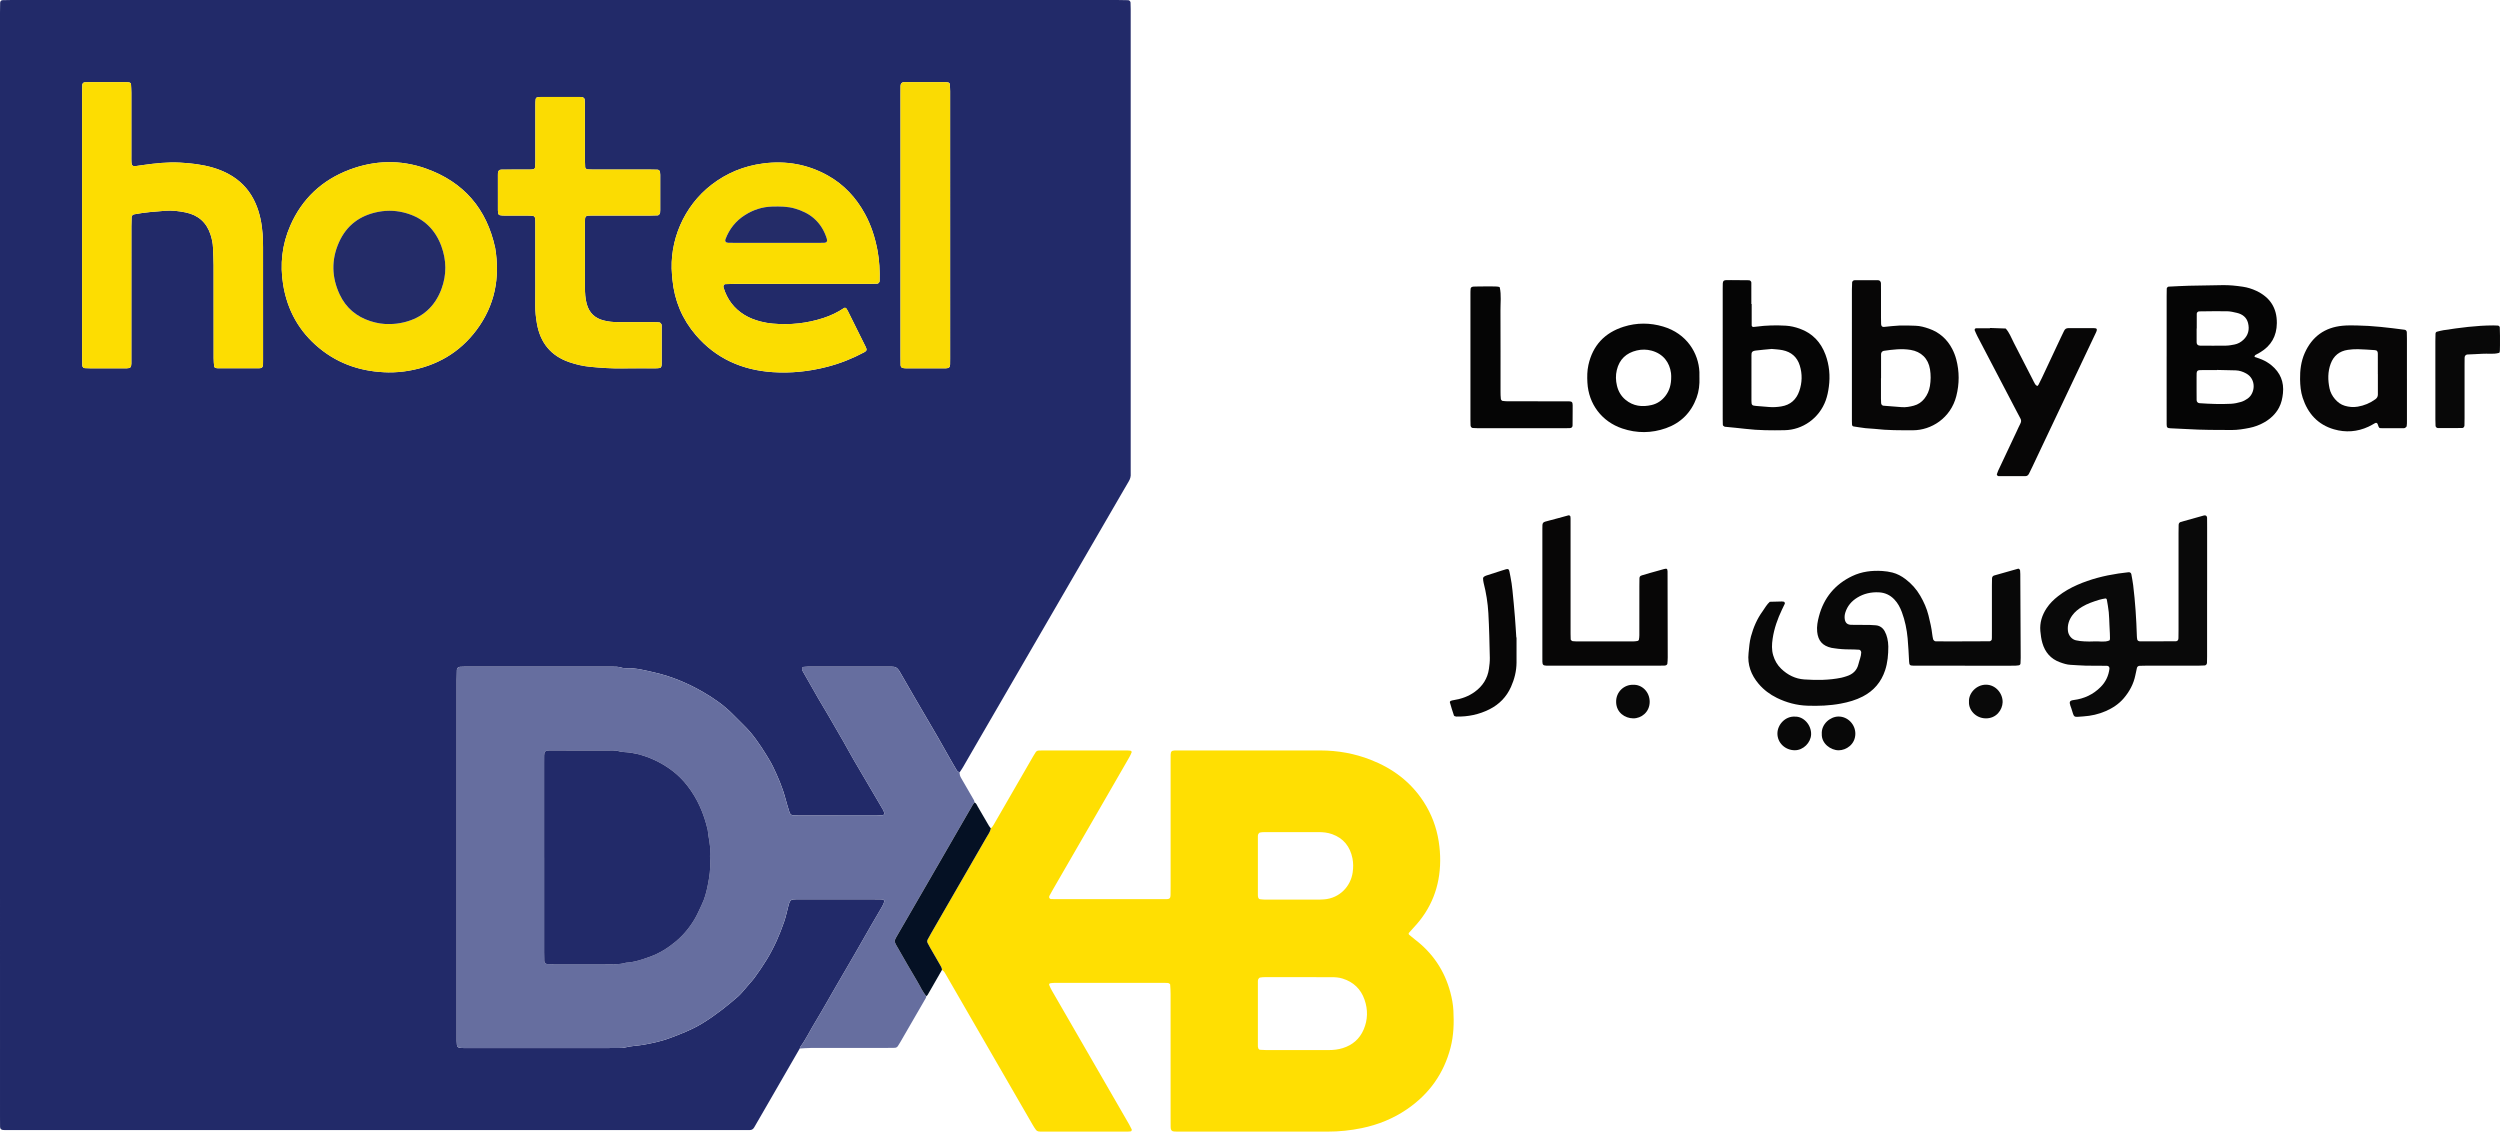 <?xml version="1.0" encoding="UTF-8"?>
<svg id="Layer_1" data-name="Layer 1" xmlns="http://www.w3.org/2000/svg" viewBox="0 0 2575.95 1166.01">
  <defs>
    <style>
      .cls-1 {
        fill: #050505;
      }

      .cls-2 {
        fill: #051124;
      }

      .cls-3 {
        fill: #ffdf02;
      }

      .cls-4 {
        fill: #fadb03;
      }

      .cls-5 {
        fill: #fbdd01;
      }

      .cls-6 {
        fill: #fbdc02;
      }

      .cls-7 {
        fill: #fddd01;
      }

      .cls-8 {
        fill: #666e9f;
      }

      .cls-9 {
        fill: #242c68;
      }

      .cls-10 {
        fill: #222a69;
      }

      .cls-11 {
        fill: #090909;
      }

      .cls-12 {
        fill: #080808;
      }

      .cls-13 {
        fill: #070606;
      }
    </style>
  </defs>
  <path class="cls-10" d="M824.01,1080.4c-11.34,19.64-22.67,39.29-34.01,58.93-4.31,7.47-8.61,14.95-12.95,22.4-1.02,1.75-2.52,2.75-4.7,2.66-2.55-.1-5.12,0-7.67,0-251.07,0-502.15,0-753.22,0-2.56,0-5.12,0-7.68-.03-2.47-.04-3.67-1.09-3.71-3.28-.06-3.2-.06-6.39-.06-9.59C0,1045.07,0,938.63,0,832.19,0,559.22,0,286.24,0,13.27c0-3.51,.07-7.03,.15-10.54C.18,1.4,1.26,.21,2.44,.18,5.64,.09,8.83,0,12.03,0,135.17,0,258.31,0,381.45,0,637.96,0,894.47,0,1150.98,0c3.83,0,7.67,.11,11.5,.2,1.21,.03,2.37,1.25,2.41,2.47,.08,2.23,.16,4.47,.16,6.7,0,158.54,0,317.08,0,475.62,0,.96-.08,1.92,.01,2.88,.27,2.99-.55,5.66-2.07,8.2-1.96,3.29-3.87,6.62-5.79,9.93-49.69,85.67-99.38,171.35-149.07,257.02-5.29,9.12-10.53,18.27-15.83,27.38-1.12,1.93-2.42,3.75-3.64,5.62-.98-.8-2.26-1.4-2.87-2.42-2.97-4.91-5.78-9.93-8.62-14.93-3.47-6.11-6.85-12.26-10.38-18.33-8.18-14.07-16.44-28.09-24.63-42.15-5.14-8.83-10.19-17.7-15.31-26.54-.48-.82-1.08-1.59-1.71-2.31-1.08-1.23-2.44-2.11-4.09-2.28-1.59-.17-3.19-.16-4.79-.16-27.82,0-55.65,0-83.47,0-1.59,0-3.18,.15-4.77,.26-1.18,.08-2.01,1.75-1.5,2.93,.26,.58,.45,1.2,.76,1.75,5.36,9.43,10.71,18.88,16.13,28.28,3.19,5.53,6.54,10.96,9.76,16.47,5.3,9.1,10.59,18.21,15.82,27.35,3.64,6.37,7.07,12.87,10.78,19.21,9.98,17.08,20.06,34.11,30.07,51.18,.64,1.08,.96,2.35,1.41,3.54,.24,.63-.79,2.04-1.52,2.08-1.91,.11-3.81,.31-5.72,.31-27.18,.02-54.37,.02-81.55,.01-1.6,0-3.2-.06-4.79-.1-2.21-.06-3.6-1.35-4.21-3.3-1.53-4.86-3.01-9.74-4.32-14.66-2.98-11.15-7.57-21.67-12.52-32.03-2.06-4.31-4.59-8.41-7.1-12.48-6.73-10.87-13.88-21.44-23.09-30.44-3.88-3.8-7.73-7.65-11.55-11.51-8.83-8.92-19.05-16.07-29.82-22.33-15.81-9.18-32.54-16.35-50.43-20.43-9.62-2.19-19.2-4.82-29.23-4.51-1.58,.05-3.27,0-4.74-.5-3.43-1.15-6.93-1.08-10.44-1.08-50.21-.01-100.42-.02-150.63-.01-1.91,0-3.83,.09-5.74,.2-1.62,.1-3.04,1.48-3.09,3.09-.12,3.51-.19,7.02-.19,10.54,0,121.77,0,243.54,0,365.31,0,2.24-.02,4.47,0,6.71,.09,6.55,.57,7.03,7.1,7.13,1.92,.03,3.84,0,5.76,0,47.65,0,95.3,0,142.95,0,3.84,0,7.68,.01,11.51-.06,1.91-.04,3.9,.06,5.72-.44,6.5-1.77,13.24-1.77,19.83-2.97,8.82-1.6,17.59-3.45,25.93-6.52,11.65-4.28,23.23-8.78,34-15.3,13.45-8.16,25.65-17.85,37.44-28.13,1.68-1.46,3.13-3.2,4.6-4.87,2.53-2.88,4.99-5.81,7.47-8.72,1.45-1.7,3.01-3.32,4.32-5.12,4.5-6.19,8.83-12.47,12.83-19.03,7.53-12.36,13.32-25.45,17.96-39.07,1.85-5.42,3.01-11.07,4.47-16.61,1.59-6.06,2.9-6.41,7.77-6.44,2.24-.01,4.48,0,6.72,0,24.31,0,48.61,0,72.92,0,2.88,0,5.76,.03,8.63,.1,.62,.02,1.33,.13,1.82,.47,.46,.31,1.08,1.1,.96,1.46-.61,1.8-1.28,3.61-2.21,5.25-3.81,6.65-7.76,13.21-11.58,19.84-5.74,9.95-11.38,19.96-17.13,29.92-6.38,11.06-12.84,22.06-19.25,33.11-3.36,5.8-6.66,11.63-10.02,17.43-3.68,6.35-7.28,12.75-11.13,19-5.2,8.41-9.36,17.45-15.27,25.44-.36,.48-.43,1.18-.64,1.78Zm1.27-787.88c23.35,0,46.7,0,70.05,0,2.88,0,5.75-.11,8.63-.21,.99-.03,2.33-1.53,2.36-2.6,.32-10.57-.19-21.09-2.14-31.5-2.49-13.27-6.52-26.01-13.02-37.91-9.11-16.65-21.58-30.14-38.21-39.42-20.77-11.59-43.03-15.53-66.66-12.43-19.83,2.6-37.6,9.9-53.37,22.11-28.14,21.79-43.64,57.46-40.49,92.72,.14,1.59,.27,3.19,.42,4.78,2.06,21.65,10.08,40.86,24.24,57.33,20.74,24.13,47.67,35.95,78.99,38.06,18.93,1.27,37.68-.7,56.1-5.46,13.37-3.45,26.13-8.48,38.28-15.03,2.65-1.43,3-2.56,1.56-5.46-6.09-12.32-12.21-24.62-18.33-36.92-.42-.85-.95-1.65-1.44-2.47-.51-.85-1.71-1.27-2.42-.79-6.67,4.51-13.88,7.91-21.51,10.4-16.95,5.52-34.34,7.35-52.07,5.74-4.13-.37-8.27-1.05-12.28-2.09-5.87-1.53-11.57-3.61-16.82-6.82-10.87-6.65-17.95-16.14-21.62-28.26-.53-1.75,.4-3.47,2.02-3.53,2.87-.12,5.75-.21,8.63-.21,23.03-.02,46.06,0,69.09,0ZM84.59,231.18c0,45.7,0,91.4,0,137.09,0,2.87,.12,5.74,.23,8.61,.05,1.2,1.28,2.39,2.49,2.45,1.91,.09,3.83,.19,5.74,.19,9.91,.02,19.83,.06,29.74,0,14.03-.09,12.55,1.7,12.56-12.98,.04-44.42,0-88.84,.02-133.26,0-3.19,.12-6.38,.24-9.57,.05-1.28,1.13-2.5,2.26-2.76,.31-.07,.62-.14,.93-.2,10.38-2.01,20.91-2.72,31.43-3.57,7.07-.57,14.07,.31,20.97,1.71,13.02,2.65,21.71,10.3,25.77,23.02,1.36,4.27,2.32,8.64,2.48,13.15,.22,6.07,.61,12.13,.62,18.2,.06,31.96,.02,63.91,.05,95.87,0,2.85,.27,5.71,.55,8.55,.05,.49,.68,1.14,1.19,1.33,.87,.33,1.86,.47,2.8,.48,14.07,.02,28.14,.03,42.21,0,2.95,0,4.04-1.13,4.13-3.98,.05-1.6,.05-3.19,.05-4.79,0-38.67,.01-77.33-.02-116,0-4.47-.09-8.95-.43-13.41-.82-10.88-2.83-21.51-7.23-31.6-5.13-11.76-13-21.16-23.86-28.03-6.25-3.96-12.99-6.83-20.08-8.91-11.11-3.26-22.52-4.58-34.03-5.19-12.83-.69-25.51,.74-38.19,2.52-12.63,1.78-11.87,3.06-11.86-10.41,.01-21.41,.02-42.82-.01-64.23,0-2.86-.23-5.73-.36-8.59-.05-1.17-1.03-1.72-1.86-1.94-1.21-.32-2.53-.27-3.81-.27-12.79-.02-25.58-.02-38.37,0-1.28,0-2.55,.11-3.83,.19-1.17,.08-2.3,1.27-2.34,2.56-.09,2.87-.18,5.74-.19,8.61-.01,45.06,0,90.12,0,135.18Zm315.94,152.51c6.75,.05,13.39-.47,20.05-1.6,29.03-4.91,52.9-18.56,70.52-42.19,18.78-25.19,24.28-53.65,19.13-84.39-8.71-40.43-32.47-68.03-71.41-81.84-26.22-9.3-52.81-8.61-78.83,1.24-28.22,10.69-48.77,29.9-60.89,57.65-8.52,19.51-10.75,39.85-7.32,60.91,4.29,26.32,16.49,48.11,37.02,65.08,20.77,17.16,45.03,24.76,71.74,25.16Zm151.04-109.45h.02c0,13.42,.1,26.84-.04,40.26-.07,6.43,.62,12.78,1.73,19.06,3.46,19.57,14.26,33.09,33.33,39.61,6.98,2.38,14.13,4.06,21.46,4.78,11.13,1.09,22.29,1.83,33.5,1.64,11.19-.19,22.38-.03,33.57-.06,1.59,0,3.2-.1,4.77-.35,.53-.08,1.17-.7,1.38-1.22,.34-.87,.52-1.86,.52-2.8,.03-13.1,.02-26.2,0-39.3,0-.63,.01-1.39-.31-1.86-.49-.72-1.21-1.63-1.96-1.75-1.87-.31-3.81-.3-5.73-.3-12.47-.03-24.94-.05-37.4-.02-4.82,.01-9.54-.5-14.23-1.67-9.21-2.28-15.03-7.81-17.6-17.02-1.57-5.63-1.83-11.34-1.84-17.08-.05-22.04-.01-44.09-.03-66.13,0-8.04,0-7.9,7.9-7.9,1.28,0,2.56,0,3.84,0,18.54,0,37.08,0,55.63,0,2.55,0,5.11-.11,7.66-.21,.94-.04,2.32-1.59,2.4-2.63,.07-.95,.16-1.91,.16-2.86,0-12.14,.01-24.28,0-36.42,0-.95-.16-1.9-.25-2.85-.11-1.14-1.34-2.26-2.6-2.3-2.55-.07-5.11-.15-7.67-.15-19.5-.01-39,0-58.5-.01-1.92,0-3.83-.08-5.75-.15-1.28-.05-2.52-1.14-2.57-2.29-.1-2.23-.22-4.46-.23-6.69-.02-18.53,0-37.06-.02-55.59,0-2.55-.03-5.11-.31-7.64-.08-.74-.95-1.63-1.68-2.01-.8-.41-1.86-.4-2.81-.4-13.75-.02-27.49-.03-41.24,0-.95,0-1.9,.16-2.84,.31-1.06,.17-1.74,1-1.86,1.89-.26,1.89-.32,3.81-.32,5.72-.02,19.49,0,38.98-.03,58.47,0,2.23-.17,4.46-.42,6.67-.06,.49-.75,1.17-1.26,1.29-1.22,.29-2.51,.4-3.77,.41-7.35,.04-14.71,.02-22.06,.03-2.56,0-5.12,0-7.67,.07-2.1,.05-3.26,1.4-3.36,3.75-.03,.64-.04,1.28-.04,1.92,0,12.14,0,24.28,.01,36.42,0,.95,.18,1.9,.27,2.85,.1,1.1,.93,1.81,1.78,2,1.54,.34,3.16,.4,4.75,.41,7.99,.04,15.98,0,23.98,.03,1.91,0,3.86,.02,5.72,.37,.7,.13,1.6,1.18,1.73,1.92,.32,1.87,.32,3.81,.32,5.72,.02,14.7,.01,29.39,.01,44.09Zm376.28-43.03c0,45.35,0,90.71,0,136.06,0,2.87,.02,5.75,.07,8.62,.01,.63,.11,1.32,.41,1.86,.29,.53,.8,1.15,1.33,1.28,1.22,.31,2.51,.48,3.77,.48,13.42,.03,26.85,.02,40.27,.02,.32,0,.64-.01,.96-.03,3.06-.11,4.2-1.11,4.29-3.86,.06-1.91,.06-3.83,.06-5.75,0-91.99,0-183.97-.01-275.96,0-2.54-.18-5.1-.44-7.63-.05-.48-.78-1.14-1.31-1.27-1.23-.29-2.52-.42-3.79-.42-13.42-.03-26.85-.02-40.27-.01-.64,0-1.28,.02-1.92,.05-2.06,.1-3.31,1.45-3.36,3.78-.06,2.87-.06,5.75-.06,8.62,0,44.72,0,89.43,0,134.15Z"/>
  <path class="cls-3" d="M1020.96,853.62c2.31-2.29,3.7-5.19,5.29-7.95,12.78-22.13,25.55-44.28,38.32-66.41,.8-1.38,1.64-2.74,2.51-4.08,.73-1.14,1.8-1.77,3.18-1.82,1.28-.04,2.56-.09,3.83-.09,29.1,0,58.2,0,87.3,0,1.27,0,2.56,.07,3.8,.34,.4,.09,1,1.08,.87,1.41-.69,1.77-1.48,3.53-2.43,5.18-8.43,14.68-16.9,29.35-25.37,44.01-17.74,30.71-35.49,61.41-53.23,92.11-1.28,2.21-2.52,4.45-3.72,6.7-.88,1.64,.05,3.32,1.83,3.37,2.24,.06,4.48,.09,6.71,.09,35.49,0,70.99,0,106.48,0,1.92,0,3.84-.04,5.76-.04,3.53,0,3.9-1.62,4-4.09,.12-2.87,.08-5.75,.08-8.63,0-43.14,0-86.28,0-129.43,0-12.04-.91-11.04,10.62-11.05,47.97-.01,95.93-.04,143.9,.02,17.74,.02,34.98,3.12,51.52,9.57,22.64,8.82,41.35,22.74,54.67,43.33,8.09,12.5,13.25,26.11,15.54,40.87,1.04,6.67,1.56,13.32,1.51,20.03-.21,26.39-9.08,49.35-27.25,68.62-1.75,1.85-3.48,3.73-5.11,5.68-.25,.3-.14,1.35,.18,1.63,1.91,1.68,3.88,3.3,5.91,4.84,18.48,14.02,30.75,32.2,36.74,54.62,1.65,6.19,2.82,12.45,3.15,18.86,.67,12.81,.33,25.52-2.92,38.06-6.95,26.85-22.08,47.93-44.87,63.53-14.14,9.68-29.77,16.01-46.55,19.48-11.61,2.4-23.34,3.62-35.21,3.61-50.84-.03-101.69,0-152.53,0-1.6,0-3.2,.02-4.8-.06-2.67-.13-4.45-.61-4.47-4.81,0-2.88-.04-5.75-.04-8.63,0-42.82,0-85.65-.02-128.47,0-3.19-.2-6.37-.44-9.55-.04-.47-.75-1.02-1.27-1.3-.53-.28-1.22-.34-1.84-.37-1.28-.07-2.56-.08-3.83-.08-37.41,0-74.83,0-112.24,.02-1.58,0-3.19,.17-4.74,.47-.38,.07-.95,1.16-.8,1.52,.85,2.05,1.78,4.09,2.89,6.01,10.52,18.27,21.08,36.52,31.63,54.78,15.98,27.67,31.95,55.33,47.91,83.01,.95,1.65,1.78,3.38,2.63,5.09,.41,.82-.27,2.09-1.11,2.15-.95,.07-1.91,.21-2.86,.21-29.42,.01-58.84,.01-88.26,0-1.28,0-2.59,.07-3.82-.19-.87-.18-1.87-.67-2.39-1.35-1.35-1.77-2.53-3.68-3.65-5.61-18.71-32.36-37.41-64.73-56.1-97.09-10.87-18.81-21.72-37.63-32.59-56.44-1.27-2.2-2.32-4.58-4.66-5.94-.02-2.01-1.09-3.62-2.04-5.26-3.34-5.79-6.7-11.57-10.02-17.37-.95-1.65-1.83-3.35-2.71-5.04-.63-1.2-.62-2.43,.04-3.63,1.07-1.95,2.11-3.92,3.22-5.85,5.71-9.93,11.44-19.85,17.17-29.78,13.37-23.15,26.76-46.29,40.1-69.46,1.74-3.01,3.9-5.84,4.59-9.37Zm317.54,153.21v-.03c-11.51,0-23.02-.02-34.52,.02-1.91,0-3.84,.07-5.7,.44-.74,.15-1.54,1.07-1.88,1.84-.37,.83-.3,1.88-.3,2.83-.01,21.72-.01,43.45,0,65.17,0,.95,0,1.97,.33,2.84,.31,.85,.92,1.68,2.03,1.74,1.91,.1,3.82,.26,5.73,.27,12.79,.02,25.57,.01,38.36,.01,8.95,0,17.9-.04,26.85,0,4.83,.02,9.56-.57,14.18-2.01,10.03-3.13,17.34-9.46,21.49-19.1,4.35-10.1,4.52-20.52,.91-30.85-3.83-10.96-11.38-18.19-22.57-21.7-3.75-1.18-7.52-1.43-11.35-1.44-11.19-.06-22.38-.02-33.56-.02Zm-6.78-79.92c5.74,0,11.48,.02,17.22,0,5.1-.02,10.22,.18,15.3-.2,16.28-1.21,27.55-13.62,29.55-27.87,.67-4.78,.72-9.59-.21-14.29-2.41-12.14-9.12-20.83-21.04-25.07-4.57-1.63-9.28-2.11-14.11-2.09-18.5,.05-37,0-55.49,.03-1.58,0-3.21,.03-4.73,.41-.74,.18-1.49,1.1-1.82,1.87-.36,.83-.29,1.88-.29,2.83-.01,19.76-.01,39.52,0,59.28,0,.95,0,1.95,.28,2.84,.27,.88,.83,1.75,1.9,1.88,1.57,.18,3.16,.37,4.74,.38,9.57,.03,19.14,.02,28.7,.02Z"/>
  <path class="cls-8" d="M824.01,1080.4c.21-.6,.28-1.29,.64-1.78,5.91-7.99,10.07-17.02,15.27-25.44,3.86-6.24,7.45-12.65,11.13-19,3.36-5.8,6.66-11.63,10.02-17.43,6.41-11.04,12.87-22.05,19.25-33.11,5.74-9.95,11.39-19.96,17.13-29.92,3.82-6.63,7.78-13.2,11.58-19.84,.94-1.64,1.61-3.45,2.21-5.25,.12-.35-.5-1.14-.96-1.46-.49-.33-1.2-.45-1.82-.47-2.88-.07-5.75-.1-8.63-.1-24.31,0-48.61,0-72.92,0-2.24,0-4.48,0-6.72,0-4.87,.03-6.18,.38-7.77,6.44-1.46,5.55-2.62,11.2-4.47,16.61-4.64,13.62-10.44,26.71-17.96,39.07-4,6.56-8.33,12.85-12.83,19.03-1.31,1.8-2.87,3.42-4.32,5.12-2.49,2.91-4.95,5.84-7.47,8.72-1.47,1.68-2.93,3.41-4.6,4.87-11.79,10.29-23.98,19.98-37.44,28.13-10.76,6.53-22.34,11.02-34,15.3-8.34,3.07-17.11,4.92-25.93,6.52-6.59,1.2-13.33,1.19-19.83,2.97-1.81,.49-3.8,.4-5.72,.44-3.84,.07-7.67,.06-11.51,.06-47.65,0-95.3,0-142.95,0-1.92,0-3.84,.02-5.76,0-6.52-.1-7-.58-7.1-7.13-.03-2.24,0-4.47,0-6.71,0-121.77,0-243.54,0-365.31,0-3.51,.08-7.03,.19-10.54,.05-1.61,1.47-2.99,3.09-3.09,1.91-.12,3.83-.2,5.74-.2,50.21,0,100.42,0,150.63,.01,3.51,0,7.01-.07,10.44,1.08,1.47,.49,3.16,.55,4.74,.5,10.03-.32,19.61,2.32,29.23,4.51,17.9,4.08,34.62,11.24,50.43,20.43,10.78,6.26,20.99,13.41,29.82,22.33,3.82,3.86,7.67,7.71,11.55,11.51,9.21,9.01,16.36,19.57,23.09,30.44,2.52,4.07,5.04,8.17,7.1,12.48,4.96,10.36,9.54,20.88,12.52,32.03,1.32,4.92,2.79,9.8,4.32,14.66,.61,1.95,2,3.23,4.21,3.3,1.6,.05,3.2,.1,4.79,.1,27.18,0,54.37,.01,81.55-.01,1.91,0,3.81-.21,5.72-.31,.73-.04,1.75-1.45,1.52-2.08-.45-1.19-.77-2.46-1.41-3.54-10.01-17.07-20.09-34.09-30.07-51.18-3.7-6.34-7.13-12.84-10.78-19.21-5.23-9.14-10.51-18.25-15.82-27.35-3.21-5.51-6.57-10.95-9.76-16.47-5.42-9.4-10.77-18.84-16.13-28.28-.31-.55-.51-1.17-.76-1.75-.52-1.18,.31-2.84,1.5-2.93,1.59-.11,3.18-.26,4.77-.26,27.82-.02,55.65-.01,83.47,0,1.6,0,3.21,0,4.79,.16,1.65,.17,3,1.06,4.09,2.28,.63,.72,1.23,1.48,1.71,2.31,5.12,8.84,10.17,17.71,15.31,26.54,8.19,14.06,16.45,28.08,24.63,42.15,3.53,6.07,6.91,12.23,10.38,18.33,2.84,4.99,5.64,10.01,8.62,14.93,.61,1.01,1.9,1.62,2.87,2.42,.17,1.87,.54,3.64,1.54,5.33,4.13,7,8.15,14.07,12.21,21.11,.77,1.34,1.77,2.6,1.68,4.28-.56,.77-1.2,1.5-1.68,2.32-12.29,21.26-24.55,42.54-36.83,63.8-13.56,23.47-27.15,46.93-40.71,70.4-.96,1.66-1.95,3.31-2.68,5.07-.33,.8-.31,1.94,0,2.76,.54,1.48,1.37,2.88,2.16,4.26,6.85,11.88,13.58,23.83,20.65,35.58,3.12,5.18,5.48,10.83,9.45,15.48-.13,.62-.12,1.32-.42,1.84-8.78,15.23-17.59,30.44-26.4,45.65-.8,1.38-1.62,2.75-2.52,4.07-.76,1.11-1.91,1.67-3.26,1.69-2.88,.05-5.76,.1-8.63,.1-25.91,0-51.82-.02-77.73,.03-3.82,0-7.65,.39-11.47,.59Zm-263.36-196.61c0,32.58,0,65.15,0,97.73,0,2.87,.05,5.75,.15,8.62,.05,1.62,1.44,3.11,2.97,3.2,2.23,.14,4.46,.25,6.69,.25,17.58,.02,35.15,.03,52.73,0,7.33-.01,14.7,.49,21.87-1.66,8.72-.47,16.89-3.31,24.96-6.25,9.69-3.53,18.38-9.02,26.23-15.59,8.11-6.79,14.77-14.91,20.09-24.17,2.55-4.45,4.45-9.16,6.69-13.73,3.12-6.35,4.84-13.22,6.21-20.04,1.68-8.4,3.02-16.95,2.45-25.63-.19-2.86-.26-5.76-.05-8.62,.57-7.75-1.84-15.15-2.45-22.76-3.89-16.65-10.37-31.98-21.02-45.66-8.05-10.34-17.93-18.17-29.28-24.14-11.35-5.97-23.51-9.81-36.49-10.51-1.27-.07-2.6-.13-3.78-.54-3.41-1.21-6.92-1.07-10.43-1.07-13.74-.01-27.48-.01-41.23,0-7.03,0-14.06-.03-21.09,.05-4.01,.04-5.1,1.17-5.2,5.11-.07,2.55-.04,5.11-.04,7.66,0,32.58,0,65.15,0,97.73Z"/>
  <path class="cls-12" d="M2024.57,685.91c-15.35,0-30.7,0-46.04,0-2.24,0-4.48,.02-6.72-.01-3.98-.06-4.49-.59-4.7-4.21-.45-7.97-.77-15.96-1.51-23.91-.87-9.24-2.69-18.32-5.95-27.05-1.8-4.81-4.15-9.32-7.77-13.09-4.41-4.61-9.74-7.05-16.13-7.33-7.88-.34-15.25,1.28-21.99,5.41-5.92,3.63-10.22,8.6-12.35,15.32-.69,2.18-.94,4.38-.66,6.62,.51,4,2.57,5.86,6.13,6.11,1.91,.13,3.83,.09,5.75,.1,4.48,.01,8.95-.04,13.43,.02,2.23,.03,4.47,.19,6.69,.39,4.16,.37,7.23,2.6,9.19,6.12,1.22,2.2,2.11,4.66,2.68,7.12,.64,2.79,1.05,5.69,1.05,8.55,.02,8.33-.67,16.62-3.3,24.59-3.99,12.09-11.65,21.1-23,26.98-7.17,3.72-14.84,5.87-22.7,7.34-11.36,2.13-22.86,2.55-34.39,2.15-11.02-.38-21.46-3.18-31.32-8-7.24-3.54-13.64-8.3-18.88-14.49-7.8-9.19-11.7-19.66-10.4-31.83,.61-5.71,.94-11.42,2.47-17.04,2.54-9.35,6.28-18.09,11.98-25.92,2.41-3.31,4.26-7.06,7.46-9.78,4.14-.11,8.29-.24,12.43-.32,.63-.01,1.26,.14,1.89,.2,.74,.07,1.44,1.41,1.09,2.16-.95,2.02-1.94,4.02-2.9,6.03-4.56,9.55-8.06,19.46-9.61,29.97-.84,5.72-1.13,11.38,.56,17.08,1.58,5.36,4.23,9.99,8.2,13.83,6.66,6.43,14.66,10.44,23.86,11.06,12.76,.86,25.57,.83,38.2-1.78,1.87-.39,3.68-1.01,5.51-1.59,6.25-1.97,10.55-5.93,12.09-12.41,.95-4.03,2.76-7.85,2.87-12.08,.03-1.1-1.06-2.71-2.08-2.76-3.19-.15-6.38-.35-9.57-.34-5.45,.02-10.86-.33-16.25-1.18-.95-.15-1.91-.23-2.84-.44-9.12-2.08-13.69-7.23-14.66-16.53-.57-5.5,.48-10.9,1.87-16.11,5.05-19,16.55-32.87,34.34-41.33,9.75-4.64,20.18-5.88,30.85-5.2,3.49,.22,7.01,.73,10.39,1.58,5,1.26,9.48,3.7,13.61,6.83,6.2,4.7,11.27,10.39,15.16,17.1,3.7,6.37,6.69,13.05,8.48,20.25,1.62,6.51,3.16,13.03,3.89,19.71,.17,1.58,.52,3.14,.85,4.7,.24,1.14,1.59,2.3,2.72,2.31,5.75,.04,11.51,.09,17.26,.07,12.79-.03,25.57-.09,38.36-.14,.66,0,2.05-1.13,2.09-1.66,.06-.63,.15-1.27,.15-1.9,.02-2.56,.03-5.11,.03-7.67,0-15.34,0-30.68,0-46.02,0-2.56,.06-5.11,.12-7.66,.03-1.32,.9-2.49,2.13-2.84,8.29-2.36,16.58-4.71,24.88-7.05,.58-.16,1.87,1.03,1.91,1.76,.08,1.27,.2,2.54,.21,3.81,.15,28.76,.29,57.52,.41,86.28,0,1.91-.14,3.82-.2,5.73-.04,1.15-.91,1.87-1.74,2.01-1.87,.32-3.8,.39-5.71,.39-16.63,.03-33.26,.02-49.88,.02Z"/>
  <path class="cls-11" d="M2274.14,608.29c0,22.69,0,45.38,0,68.08,0,2.23-.05,4.47-.12,6.7-.04,1.31-1.13,2.53-2.33,2.59-2.23,.12-4.46,.24-6.69,.24-18.23,.02-36.46,0-54.68,.02-1.92,0-3.83,.05-5.75,.12-1.35,.05-2.45,.94-2.72,2.17-.55,2.49-1.11,4.99-1.62,7.49-1.81,8.99-6.04,16.79-11.91,23.71-5.05,5.96-11.44,10.15-18.55,13.27-7.4,3.25-15.23,4.97-23.21,5.49-10.84,.7-8.98,1.98-12.35-8.46-.29-.91-.68-1.79-.98-2.7-1.23-3.75-.79-5.18,3.43-5.71,10.78-1.35,20.19-5.72,27.9-13.53,5.13-5.2,8.05-11.43,8.97-18.63,.22-1.74-.88-3.12-2.65-3.13-7.35-.06-14.71,.03-22.06-.14-5.11-.11-10.21-.59-15.32-.83-3.9-.18-7.55-1.41-11.13-2.72-9.39-3.44-15.24-10.35-17.96-19.8-1.14-3.96-1.71-8.14-2.08-12.25-.77-8.6,1.71-16.42,6.43-23.57,3.2-4.86,7.31-8.88,11.87-12.43,6.08-4.74,12.74-8.52,19.79-11.61,13.54-5.94,27.75-9.53,42.33-11.72,3.47-.52,6.97-.89,10.46-1.32,1.33-.16,2.63,.69,2.85,1.93,.67,3.77,1.43,7.53,1.9,11.33,2.15,17.46,3.28,34.99,3.81,52.56,.04,1.26,.16,2.53,.45,3.75,.12,.51,.72,1.02,1.23,1.28,.54,.28,1.24,.36,1.86,.36,12.15,0,24.3-.02,36.45-.07,1.79,0,2.8-1.13,2.85-3.05,.07-2.87,.09-5.75,.1-8.63,0-33.24,0-66.48,0-99.72,0-2.87,.06-5.75,.11-8.62,.03-1.46,.95-2.57,2.13-2.91,7.96-2.32,15.96-4.51,23.96-6.7,1.81-.5,3.18,.55,3.21,2.37,.04,3.2,.05,6.39,.05,9.59,0,21.73,0,43.47,0,65.2Zm-100.6,35.9c-.22-4.46-.26-8.95-.71-13.39-.45-4.43-1.28-8.82-2.04-13.21-.07-.41-.9-1.05-1.28-.98-2.2,.36-4.41,.76-6.53,1.41-6.09,1.89-12.14,3.89-17.66,7.22-3.87,2.34-7.35,5.09-10.03,8.76-3.52,4.82-5.22,10.16-4.52,16.18,.52,4.45,3.85,8.61,8.19,9.58,2.79,.63,5.67,.95,8.53,1.1,3.5,.19,7.04,.24,10.54,.03,5.04-.3,10.2,1.07,15.12-.84,1.21-.47,1.14-1.05,.39-15.87Z"/>
  <path class="cls-1" d="M2232.47,367.25c0-20.78,0-41.55,0-62.33,0-2.56,.06-5.11,.11-7.67,.01-.69,1.14-1.86,1.82-1.89,7.02-.33,14.04-.77,21.07-.94,11.51-.29,23.02-.38,34.53-.61,7.06-.14,14.04,.6,21.01,1.64,4.79,.71,9.37,2.15,13.7,4.17,14.11,6.58,21.46,17.56,21.3,33.36-.14,13.26-5.81,23.28-17.18,30.09-1.63,.98-3.38,1.76-5,2.77-.46,.29-.66,1.03-.91,1.6-.03,.07,.34,.39,.57,.48,.6,.22,1.23,.35,1.82,.57,1.8,.65,3.63,1.24,5.38,2,3.53,1.53,6.84,3.49,9.81,5.94,9.06,7.49,13.04,17.09,11.8,28.82-.54,5.12-1.58,10.06-4.01,14.68-3.54,6.74-8.9,11.62-15.4,15.34-4.75,2.72-9.89,4.59-15.21,5.65-5.94,1.18-11.94,2.17-18.07,2.16-15.35-.03-30.7,0-46.03-.95-5.74-.36-11.5-.54-17.25-.83-3.19-.16-3.85-.8-3.86-4.06-.03-13.1-.02-26.21-.02-39.31,0-10.23,0-20.46,0-30.68Zm51.88,13.93s0,.08,0,.12c-4.47,0-8.95,.01-13.42,0-7.96-.02-7.65-.17-7.62,8.04,.02,4.47,0,8.94,0,13.41,0,3.19,0,6.39,.05,9.58,.02,1.67,1.25,2.98,2.94,3.1,10.84,.75,21.7,1.19,32.56,.61,3.47-.19,6.98-.94,10.33-1.93,2.39-.71,4.71-2.01,6.77-3.46,7.86-5.53,9.09-19.94-1.53-25.83-3.4-1.89-7.01-3.1-10.91-3.21-6.39-.19-12.77-.29-19.16-.43Zm-20.87-42.71s-.09,0-.13,0c0,4.77-.03,9.55,.01,14.32,.02,2.14,1.32,3.35,3.67,3.36,8.92,.04,17.84,.12,26.75-.02,2.84-.04,5.69-.61,8.5-1.13,3.52-.66,6.59-2.37,9.19-4.79,5.17-4.8,6.55-10.83,4.85-17.46-1.48-5.8-5.75-9.02-11.39-10.36-3.39-.81-6.87-1.63-10.33-1.69-9.55-.17-19.1,.05-28.65,.14-1.24,.01-2.45,1.17-2.46,2.37-.03,5.09-.01,10.18-.01,15.27Z"/>
  <path class="cls-13" d="M1908.16,364.55c0-22.04,0-44.08,.01-66.12,0-2.55,.15-5.09,.24-7.64,.02-.63,1.23-1.88,1.83-1.95,.32-.04,.63-.12,.95-.12,7.99,0,15.97-.03,23.96,0,1.64,0,2.9,1.4,2.94,3.14,.05,2.23,.05,4.47,.05,6.71,0,9.58,0,19.17,0,28.75,0,2.23,.04,4.47,.12,6.7,.07,1.94,1.21,3.01,2.87,2.85,5.4-.52,10.8-1.24,16.21-1.45,5.42-.21,10.86,.08,16.28,.22,4.85,.12,9.46,1.44,13.99,3.02,10.76,3.76,18.72,10.85,23.93,20.9,1.75,3.37,3.16,7,4.13,10.67,3.33,12.59,3.29,25.26,.08,37.88-5.79,22.78-25.88,35.24-44.73,35.23-13.1,0-26.21,.13-39.26-1.43-3.17-.38-6.39-.35-9.56-.72-4.12-.48-8.21-1.17-12.31-1.79-1.15-.17-1.57-1.14-1.62-2.03-.14-2.55-.11-5.11-.11-7.66,0-21.72,0-43.44,0-65.16Zm30.04,25.13s-.06,0-.09,0c0,7.01-.01,14.01,0,21.02,0,1.59,.08,3.18,.17,4.76,.07,1.29,1.14,2.48,2.34,2.57,6.35,.52,12.7,1.04,19.06,1.49,4.18,.29,8.29-.47,12.29-1.53,4.4-1.16,8.09-3.66,10.94-7.28,3.02-3.84,4.9-8.21,5.67-12.99,.92-5.69,.99-11.45,.08-17.14-1.79-11.28-9.17-18.28-20.03-20.07-9.27-1.53-18.42-.34-27.57,.97-1.58,.23-2.85,1.74-2.85,3.34-.03,8.28-.01,16.56-.01,24.84Z"/>
  <path class="cls-1" d="M1804.89,313.22c0,7.34,0,14.68,.01,22.02,0,.99,.92,1.75,1.86,1.66,.94-.09,1.89-.17,2.83-.3,10.17-1.39,20.38-1.62,30.62-1.01,4.84,.29,9.49,1.42,14.01,3.01,13.22,4.66,21.97,13.97,26.76,26.93,3.94,10.67,4.92,21.79,3.42,33.04-.63,4.73-1.56,9.44-3.2,13.98-6.71,18.48-23.86,30.38-42.33,30.72-13.42,.25-26.86,.23-40.23-1.37-6.66-.8-13.35-1.37-20.02-2.05-.64-.06-1.34-.04-1.88-.32-.81-.43-1.6-.98-1.59-2.13,0-1.92-.1-3.83-.1-5.75,0-44.74,0-89.48-.01-134.22,0-9.62-.39-8.82,8.8-8.82,6.07,0,12.15,.07,18.22,.15,1.27,.02,2.47,1.19,2.48,2.42,.03,7.35,.01,14.69,.01,22.04,.12,0,.24,0,.36,0Zm20.76,46.32c-6.32,.62-11.42,1-16.49,1.65-4.21,.54-4.49,2.02-4.5,4.91-.03,15.65-.04,31.3-.01,46.95,0,4.37,.56,4.89,4.86,5.23,4.46,.35,8.92,.7,13.38,1.09,4.16,.36,8.26,.07,12.4-.58,9.53-1.49,15.62-7.09,18.66-15.87,2.99-8.64,3.23-17.53,.48-26.37-2.73-8.75-8.8-13.91-17.61-15.72-4.04-.83-8.23-.95-11.16-1.27Z"/>
  <path class="cls-13" d="M1618.28,595.63c0,19.17,0,38.34,0,57.51,0,1.91,.08,3.83,.14,5.74,.02,.54,1.38,1.73,2,1.77,1.27,.09,2.54,.25,3.81,.25,19.5,.02,39,.02,58.5,0,1.58,0,3.17-.2,4.73-.5,.49-.09,1.15-.75,1.24-1.24,.28-1.54,.44-3.13,.45-4.7,.03-16.93,.01-33.87,.02-50.8,0-2.55,.03-5.11,.09-7.66,.05-1.88,.69-2.63,2.77-3.24,5.51-1.61,11.01-3.28,16.57-4.74,10.71-2.81,9.59-4.33,9.63,6.98,.09,27.48,.13,54.95,.16,82.43,0,2.22-.16,4.45-.4,6.65-.05,.48-.69,1.01-1.18,1.29-.52,.3-1.2,.42-1.81,.44-1.92,.07-3.83,.08-5.75,.08-37.08,0-74.17,0-111.25,0-1.6,0-3.2,.01-4.8-.03-3.02-.07-3.9-.96-3.96-4.02-.04-1.92-.02-3.83-.02-5.75,0-42.81,0-85.62,0-128.44,0-.96,0-1.92,0-2.88-.04-6.65-.04-6.62,6.49-8.25,6.8-1.7,13.54-3.67,20.31-5.49,.96-.26,2.07,.52,2.13,1.34,.04,.63,.11,1.27,.12,1.9,.02,2.56,.01,5.11,.01,7.67,0,17.89,0,35.78,0,53.68Z"/>
  <path class="cls-13" d="M2480.07,390.28c0,14.37,0,28.73,0,43.1,0,1.91,.04,3.85-.27,5.72-.12,.71-1.08,1.4-1.81,1.86-.49,.3-1.24,.23-1.88,.23-7.35,.01-14.69,.03-22.04,0-2.78-.01-2.78-.07-4.08-3.97-.49-1.5-1.53-1.92-2.88-1.18-2.23,1.23-4.42,2.56-6.73,3.63-11.49,5.32-23.49,6.17-35.51,2.69-16.64-4.82-26.94-16.31-32.24-32.57-2-6.15-2.57-12.51-2.67-18.89-.15-9.32,.97-18.52,4.79-27.13,7.52-16.92,20.58-26.39,39.04-28.14,4.75-.45,9.57-.36,14.36-.29,16.63,.24,33.11,2.28,49.58,4.44,1.27,.17,2.17,1.21,2.21,2.62,.07,2.23,.12,4.47,.12,6.7,.01,13.73,0,27.45,0,41.18Zm-29.97-4.79h-.02c0-7.02,.03-14.03-.01-21.05-.01-2.56-.92-3.54-3.29-3.69-5.73-.36-11.47-.83-17.2-.95-3.49-.07-7.03,.18-10.48,.69-8.62,1.28-14.58,6.09-17.61,14.27-3.09,8.33-2.99,16.92-1.19,25.45,.85,4.05,2.83,7.78,5.58,10.99,2.75,3.22,6.06,5.72,10.13,6.91,4.31,1.26,8.68,1.69,13.24,.93,6.76-1.13,12.82-3.67,18.33-7.68,1.69-1.23,2.53-2.79,2.53-4.84,0-7.02,0-14.03,0-21.05Z"/>
  <path class="cls-13" d="M2050.43,337.93c5.41,.19,10.82,.38,16.23,.57,3.91,4.35,5.81,9.85,8.45,14.91,6.49,12.45,12.84,24.97,19.25,37.47,.87,1.7,1.65,3.46,2.66,5.08,.47,.76,1.34,1.32,2.15,1.77,.14,.08,.98-.77,1.26-1.3,1.19-2.26,2.33-4.54,3.42-6.85,6.52-13.86,13.01-27.74,19.52-41.6,1.09-2.31,2.29-4.57,3.33-6.9,.88-1.96,2.27-2.97,4.43-2.97,8.63,0,17.26-.01,25.9-.01,3.26,0,4.56,.47,2.56,4.66-.96,2.02-1.92,4.03-2.88,6.05-17.22,36.33-34.44,72.67-51.65,109-3.69,7.79-7.35,15.58-11.05,23.37-1.09,2.31-2.26,4.58-3.37,6.88-.76,1.55-1.92,2.54-3.7,2.54-9.27,.01-18.54,0-27.81-.01-.8,0-1.83-1.28-1.6-1.97,.41-1.2,.78-2.42,1.31-3.56,6.37-13.58,12.77-27.14,19.17-40.71,1.22-2.6,2.36-5.24,3.69-7.79,.96-1.85,1.16-3.53,.08-5.41-1.43-2.49-2.69-5.08-4.02-7.62-13.46-25.74-26.92-51.47-40.36-77.22-1.02-1.96-1.85-4.03-2.73-6.07-.32-.75,.56-2.03,1.37-2.03,4.79,0,9.58,0,14.37,0,0-.1,0-.19,0-.29Z"/>
  <path class="cls-1" d="M1751.07,389.11c.25,7.07-.49,14.04-2.95,20.71-5.63,15.29-16.18,25.92-31.47,31.35-14.89,5.28-30.06,5.41-45.11,.33-21.05-7.11-34.7-25.12-35.91-47.28-.33-6.05-.29-12.09,1.03-18.1,4.46-20.23,16.82-33.29,36.33-39.46,13.41-4.25,27.18-4.19,40.62-.21,24.52,7.25,36.58,27.53,37.43,46.93,.08,1.91,.01,3.83,.01,5.74Zm-29.1-1.06c-.02-.46,0-2.07-.2-3.65-1.4-10.77-7.85-19.79-20-23.1-4.97-1.35-10.23-1.39-15.22-.21-10.84,2.55-17.98,9.1-20.63,20.22-1.3,5.43-1.12,10.74,.16,16.1,1.38,5.77,4.19,10.67,8.75,14.47,8.03,6.69,17.28,7.73,27.08,5.41,5.77-1.37,10.47-4.61,14.1-9.33,4.26-5.53,6.04-11.87,5.96-19.92Z"/>
  <path class="cls-1" d="M1515.11,367.5c0-21.41,0-42.81,0-64.22,0-1.92-.01-3.84,.18-5.74,.09-.91,.71-1.72,1.74-1.99,.31-.08,.62-.21,.93-.23,.96-.06,1.91-.08,2.87-.1,20.18-.29,24.29-.2,24.54,1.03,1.64,7.89,.64,15.88,.68,23.83,.15,27.79,.05,55.59,.07,83.39,0,2.55,.04,5.11,.34,7.64,.09,.74,1.03,1.86,1.71,1.97,2.19,.35,4.45,.4,6.68,.4,18.22,.03,36.44-.02,54.67,.03,12.6,.04,10.77-1.29,10.91,10.5,.06,4.79-.02,9.58-.09,14.37-.02,1.81-1.08,2.71-3.09,2.77-1.28,.04-2.56,.05-3.83,.05-13.75,0-27.49,0-41.24,0-16.62,0-33.25,0-49.87,0-1.59,0-3.19-.11-4.78-.19-1.15-.06-2.24-1.29-2.29-2.57-.06-1.91-.13-3.83-.13-5.74,0-21.73,0-43.45,0-65.18Z"/>
  <path class="cls-2" d="M954.45,1026.43c-3.98-4.65-6.34-10.3-9.45-15.48-7.07-11.75-13.8-23.7-20.65-35.58-.8-1.38-1.62-2.77-2.16-4.26-.3-.82-.33-1.96,0-2.76,.73-1.76,1.72-3.41,2.68-5.07,13.57-23.47,27.15-46.92,40.71-70.4,12.29-21.26,24.54-42.54,36.83-63.8,.48-.82,1.12-1.55,1.68-2.32,1.91,.83,2.45,2.78,3.38,4.34,3.85,6.46,7.55,13,11.34,19.49,.62,1.06,1.42,2.01,2.14,3.01-.69,3.53-2.85,6.36-4.59,9.37-13.35,23.16-26.73,46.31-40.1,69.46-5.73,9.92-11.46,19.85-17.17,29.78-1.11,1.93-2.15,3.9-3.22,5.85-.66,1.2-.67,2.42-.04,3.63,.88,1.69,1.76,3.38,2.71,5.04,3.33,5.8,6.69,11.58,10.02,17.37,.95,1.65,2.01,3.26,2.04,5.26-4.93,8.62-9.85,17.24-14.81,25.84-.29,.5-.88,.82-1.34,1.23Z"/>
  <path class="cls-13" d="M1562.61,656.9c0,8.62,.05,17.24-.01,25.86-.07,8.75-2.15,17.05-5.72,25.01-4.62,10.32-12.06,17.97-22.09,23.04-10.74,5.43-22.23,7.79-34.25,7.53-.84-.02-2.22-.5-2.43-1.08-1.56-4.5-2.91-9.06-4.22-13.64-.11-.4,.44-1.31,.87-1.47,1.16-.44,2.42-.65,3.66-.86,7.66-1.26,14.8-3.82,21.14-8.42,8.15-5.92,13.2-13.77,14.62-23.78,.54-3.78,.99-7.63,.9-11.43-.35-15.32-.65-30.66-1.51-45.96-.6-10.51-2.26-20.93-4.89-31.17-.39-1.52-.51-3.12-.57-4.7-.02-.52,.45-1.22,.9-1.55,.75-.55,1.64-.98,2.53-1.27,5.15-1.69,10.32-3.32,15.48-4.99,8.81-2.85,7.4-2.88,9.26,5.96,.98,4.68,1.61,9.45,2.11,14.2,.97,9.21,1.79,18.43,2.55,27.65,.58,7,.95,14.02,1.42,21.03,.09,0,.17,0,.26,0Z"/>
  <path class="cls-12" d="M2509.35,390.88c0-13.1,0-26.21,0-39.31,0-2.56,0-5.12,.15-7.66,.05-.89,.41-1.89,1.54-2.15,2.17-.51,4.32-1.17,6.52-1.5,17.07-2.59,34.17-4.92,51.49-4.95,1.59,0,3.19,.09,4.78,.16,.82,.04,1.88,1.04,1.9,1.78,.08,2.87,.19,5.74,.2,8.61,.03,17.24,.08,17.45-1.19,17.8-5.61,1.55-11.38,.46-17.08,.87-5.1,.36-10.22,.45-15.32,.74-1.66,.09-2.82,1.46-2.85,3.2-.06,2.56-.06,5.11-.06,7.67,0,18.22,0,36.43,0,54.65,0,2.55-.05,5.11-.11,7.66-.03,1.31-1.11,2.57-2.26,2.58-8.31,.04-16.61,.07-24.92,.06-1.34,0-2.55-1.1-2.6-2.28-.09-2.23-.18-4.47-.18-6.7-.02-13.74,0-27.48,0-41.23Z"/>
  <path class="cls-12" d="M1682.48,705.6c9.37-.58,17.39,7.41,17.32,17.63-.08,10.51-8.57,17.08-17.05,16.95-8.23-.13-17.24-5.73-17.52-16.69-.28-10.79,8.42-18.08,17.26-17.89Z"/>
  <path class="cls-11" d="M2028.8,723.08c-.51-8.8,7.59-17.65,17.61-17.59,10.06,.05,17.35,9.22,17.05,18.17-.25,7.62-6.34,16.79-17.62,16.52-10.04-.25-17.5-8.44-17.04-17.09Z"/>
  <path class="cls-12" d="M1849.38,738.4c8.97-.39,17.1,8.54,16.75,18.36-.3,8.4-8.03,16.33-16.86,16.28-9.98-.06-17.93-7.74-17.86-17.35,.07-8.98,8.04-17.85,17.97-17.29Z"/>
  <path class="cls-12" d="M1877.13,756.39c-.65-10.4,8.79-17.98,17.11-18.09,9.54-.12,17.55,8.07,17.47,17.77-.09,11.05-9.57,17-17.15,17.01-8.26,0-17.76-6.94-17.43-16.69Z"/>
  <path class="cls-5" d="M825.28,292.52c-23.03,0-46.06,0-69.09,0-2.88,0-5.75,.09-8.63,.21-1.62,.07-2.55,1.78-2.02,3.53,3.67,12.12,10.75,21.61,21.62,28.26,5.25,3.21,10.94,5.29,16.82,6.82,4,1.05,8.15,1.72,12.28,2.09,17.73,1.61,35.12-.22,52.07-5.74,7.63-2.49,14.84-5.89,21.51-10.4,.7-.48,1.91-.06,2.42,.79,.49,.82,1.02,1.62,1.44,2.47,6.12,12.3,12.24,24.6,18.33,36.92,1.44,2.9,1.09,4.03-1.56,5.46-12.15,6.55-24.9,11.58-38.28,15.03-18.42,4.76-37.17,6.73-56.1,5.46-31.32-2.1-58.25-13.93-78.99-38.06-14.16-16.47-22.18-35.68-24.24-57.33-.15-1.59-.28-3.18-.42-4.78-3.15-35.26,12.35-70.93,40.49-92.72,15.77-12.21,33.53-19.51,53.37-22.11,23.63-3.09,45.89,.84,66.66,12.43,16.63,9.28,29.1,22.77,38.21,39.42,6.51,11.89,10.54,24.64,13.02,37.91,1.95,10.41,2.46,20.93,2.14,31.5-.03,1.07-1.37,2.57-2.36,2.6-2.87,.1-5.75,.21-8.63,.21-23.35,.02-46.7,0-70.05,0Zm-26.15-42.27c14.05,0,28.11,0,42.16,0,2.55,0,5.11,0,7.66-.07,2.94-.09,3.84-1.52,2.92-4.41-2.57-8.07-6.74-15.12-13.17-20.74-5.64-4.93-12.24-7.97-19.37-10.09-7.79-2.32-15.75-2.31-23.75-2.1-10.15,.27-19.46,3.33-27.98,8.74-9.48,6.02-16.14,14.36-20.09,24.87-.79,2.11,.3,3.62,2.75,3.7,2.55,.08,5.11,.1,7.66,.1,13.73,0,27.47,0,41.2,0Z"/>
  <path class="cls-7" d="M84.59,231.18c0-45.06,0-90.12,0-135.18,0-2.87,.09-5.74,.19-8.61,.04-1.29,1.17-2.48,2.34-2.56,1.27-.09,2.55-.19,3.83-.19,12.79-.01,25.58-.01,38.37,0,1.28,0,2.6-.05,3.81,.27,.82,.22,1.8,.77,1.86,1.94,.13,2.86,.36,5.72,.36,8.59,.03,21.41,.03,42.82,.01,64.23,0,13.48-.77,12.19,11.86,10.41,12.69-1.79,25.37-3.21,38.19-2.52,11.51,.62,22.92,1.93,34.03,5.19,7.09,2.08,13.83,4.96,20.08,8.91,10.86,6.87,18.73,16.27,23.86,28.03,4.4,10.09,6.41,20.71,7.23,31.6,.34,4.46,.43,8.94,.43,13.41,.03,38.67,.02,77.33,.02,116,0,1.6,0,3.2-.05,4.79-.09,2.85-1.18,3.97-4.13,3.98-14.07,.04-28.14,.03-42.21,0-.94,0-1.93-.15-2.8-.48-.51-.19-1.14-.84-1.19-1.33-.28-2.84-.55-5.7-.55-8.55-.04-31.96,0-63.91-.05-95.87-.01-6.07-.4-12.13-.62-18.2-.16-4.51-1.12-8.88-2.48-13.15-4.06-12.71-12.75-20.37-25.77-23.02-6.9-1.4-13.91-2.28-20.97-1.71-10.51,.84-21.04,1.56-31.43,3.57-.31,.06-.62,.13-.93,.2-1.13,.25-2.21,1.47-2.26,2.76-.12,3.19-.24,6.38-.24,9.57-.02,44.42,.01,88.84-.02,133.26-.01,14.68,1.47,12.89-12.56,12.98-9.91,.06-19.83,.02-29.74,0-1.91,0-3.83-.1-5.74-.19-1.2-.06-2.44-1.25-2.49-2.45-.11-2.87-.23-5.74-.23-8.61-.01-45.7,0-91.4,0-137.09Z"/>
  <path class="cls-5" d="M400.53,383.7c-26.71-.39-50.96-8-71.74-25.16-20.53-16.96-32.73-38.75-37.02-65.08-3.43-21.05-1.2-41.4,7.32-60.91,12.12-27.75,32.68-46.96,60.89-57.65,26.01-9.85,52.6-10.54,78.83-1.24,38.94,13.82,62.7,41.41,71.41,81.84,5.15,30.74-.35,59.21-19.13,84.39-17.62,23.63-41.49,37.27-70.52,42.19-6.66,1.13-13.3,1.65-20.05,1.6Zm.6-49.81c5.25,.05,9.97-.57,14.68-1.67,19.27-4.52,32.33-16.17,39.13-34.59,5.41-14.64,5.17-29.53-.2-44.11-6.24-16.94-18.02-28.46-35.46-33.67-9.6-2.87-19.38-3.49-29.38-1.59-18.99,3.61-32.81,13.84-40.66,31.47-8,17.94-7.54,36.12,.8,53.8,6.44,13.66,17.27,22.78,31.71,27.41,6.43,2.06,13.03,3.17,19.39,2.96Z"/>
  <path class="cls-6" d="M551.57,274.25c0-14.7,0-29.39-.01-44.09,0-1.91,0-3.85-.32-5.72-.13-.74-1.03-1.79-1.73-1.92-1.86-.35-3.81-.36-5.72-.37-7.99-.03-15.98,0-23.98-.03-1.59,0-3.21-.07-4.75-.41-.85-.19-1.68-.89-1.78-2-.09-.95-.27-1.9-.27-2.85-.02-12.14-.01-24.28-.01-36.42,0-.64,.01-1.28,.04-1.92,.09-2.36,1.26-3.7,3.36-3.75,2.56-.07,5.11-.07,7.67-.07,7.35-.01,14.71,0,22.06-.03,1.26,0,2.55-.12,3.77-.41,.51-.12,1.2-.8,1.26-1.29,.25-2.21,.42-4.45,.42-6.67,.03-19.49,0-38.98,.03-58.47,0-1.91,.06-3.84,.32-5.72,.12-.89,.81-1.72,1.86-1.89,.94-.15,1.89-.31,2.84-.31,13.75-.02,27.49-.01,41.24,0,.95,0,2.01,0,2.81,.4,.73,.38,1.6,1.27,1.68,2.01,.28,2.53,.31,5.09,.31,7.64,.02,18.53,0,37.06,.02,55.59,0,2.23,.13,4.46,.23,6.69,.05,1.14,1.29,2.24,2.57,2.29,1.91,.07,3.83,.15,5.75,.15,19.5,.01,39,0,58.5,.01,2.56,0,5.11,.07,7.67,.15,1.26,.04,2.49,1.16,2.6,2.3,.09,.95,.25,1.9,.25,2.85,.02,12.14,.02,24.28,0,36.42,0,.95-.08,1.91-.16,2.86-.08,1.04-1.46,2.59-2.4,2.63-2.55,.1-5.11,.21-7.66,.21-18.54,.02-37.08,0-55.63,0-1.28,0-2.56,0-3.84,0-7.9,0-7.91-.13-7.9,7.9,.02,22.04-.01,44.09,.03,66.13,.01,5.75,.27,11.45,1.84,17.08,2.57,9.2,8.39,14.74,17.6,17.02,4.69,1.16,9.41,1.68,14.23,1.67,12.47-.04,24.94-.01,37.4,.02,1.91,0,3.85,0,5.73,.3,.74,.12,1.46,1.04,1.96,1.75,.33,.47,.31,1.23,.31,1.86,.02,13.1,.03,26.2,0,39.3,0,.94-.17,1.93-.52,2.8-.21,.52-.85,1.13-1.38,1.22-1.57,.25-3.17,.35-4.77,.35-11.19,.03-22.38-.13-33.57,.06-11.21,.19-22.36-.55-33.5-1.64-7.33-.72-14.49-2.39-21.46-4.78-19.07-6.51-29.88-20.03-33.33-39.61-1.11-6.28-1.8-12.62-1.73-19.06,.15-13.42,.04-26.84,.04-40.26h-.02Z"/>
  <path class="cls-4" d="M927.85,231.22c0-44.72,0-89.43,0-134.15,0-2.87,0-5.75,.06-8.62,.05-2.32,1.3-3.68,3.36-3.78,.64-.03,1.28-.05,1.92-.05,13.42,0,26.85-.01,40.27,.01,1.27,0,2.56,.13,3.79,.42,.53,.13,1.26,.79,1.31,1.27,.25,2.53,.44,5.08,.44,7.63,.02,91.99,.02,183.97,.01,275.96,0,1.92,0,3.83-.06,5.75-.09,2.75-1.23,3.75-4.29,3.86-.32,.01-.64,.03-.96,.03-13.42,0-26.85,.01-40.27-.02-1.26,0-2.55-.17-3.77-.48-.53-.13-1.04-.76-1.33-1.28-.29-.54-.39-1.23-.41-1.86-.06-2.87-.07-5.75-.07-8.62,0-45.35,0-90.71,0-136.06Z"/>
  <path class="cls-10" d="M560.65,883.79c0-32.58,0-65.15,0-97.73,0-2.55-.03-5.11,.04-7.66,.1-3.94,1.19-5.07,5.2-5.11,7.03-.08,14.06-.05,21.09-.05,13.74,0,27.48,0,41.23,0,3.51,0,7.02-.14,10.43,1.07,1.18,.42,2.51,.48,3.78,.54,12.97,.7,25.14,4.54,36.49,10.51,11.34,5.96,21.22,13.79,29.28,24.14,10.65,13.68,17.13,29.01,21.02,45.66,.6,7.61,3.01,15.01,2.45,22.76-.21,2.86-.14,5.76,.05,8.62,.57,8.68-.77,17.23-2.45,25.63-1.37,6.82-3.09,13.69-6.21,20.04-2.24,4.57-4.14,9.28-6.69,13.73-5.31,9.26-11.98,17.39-20.09,24.17-7.85,6.57-16.54,12.06-26.23,15.59-8.08,2.94-16.24,5.78-24.96,6.25-7.17,2.15-14.54,1.65-21.87,1.66-17.58,.03-35.15,.02-52.73,0-2.23,0-4.46-.12-6.69-.25-1.53-.09-2.92-1.58-2.97-3.2-.1-2.87-.15-5.75-.15-8.62,0-32.58,0-65.15,0-97.73Z"/>
  <path class="cls-9" d="M799.13,250.25c-13.73,0-27.47,0-41.2,0-2.55,0-5.11-.02-7.66-.1-2.45-.08-3.54-1.59-2.75-3.7,3.95-10.51,10.61-18.86,20.09-24.87,8.52-5.41,17.83-8.47,27.98-8.74,7.99-.21,15.95-.22,23.75,2.1,7.13,2.12,13.72,5.16,19.37,10.09,6.43,5.62,10.6,12.67,13.17,20.74,.92,2.89,.02,4.32-2.92,4.41-2.55,.08-5.11,.07-7.66,.07-14.05,0-28.11,0-42.16,0Z"/>
  <path class="cls-9" d="M401.13,333.89c-6.36,.21-12.96-.9-19.39-2.96-14.44-4.63-25.28-13.74-31.71-27.41-8.33-17.68-8.79-35.86-.8-53.8,7.86-17.63,21.68-27.86,40.66-31.47,10-1.9,19.78-1.28,29.38,1.59,17.43,5.21,29.22,16.74,35.46,33.67,5.37,14.58,5.6,29.48,.2,44.11-6.81,18.43-19.86,30.07-39.13,34.59-4.7,1.1-9.43,1.72-14.68,1.67Z"/>
</svg>